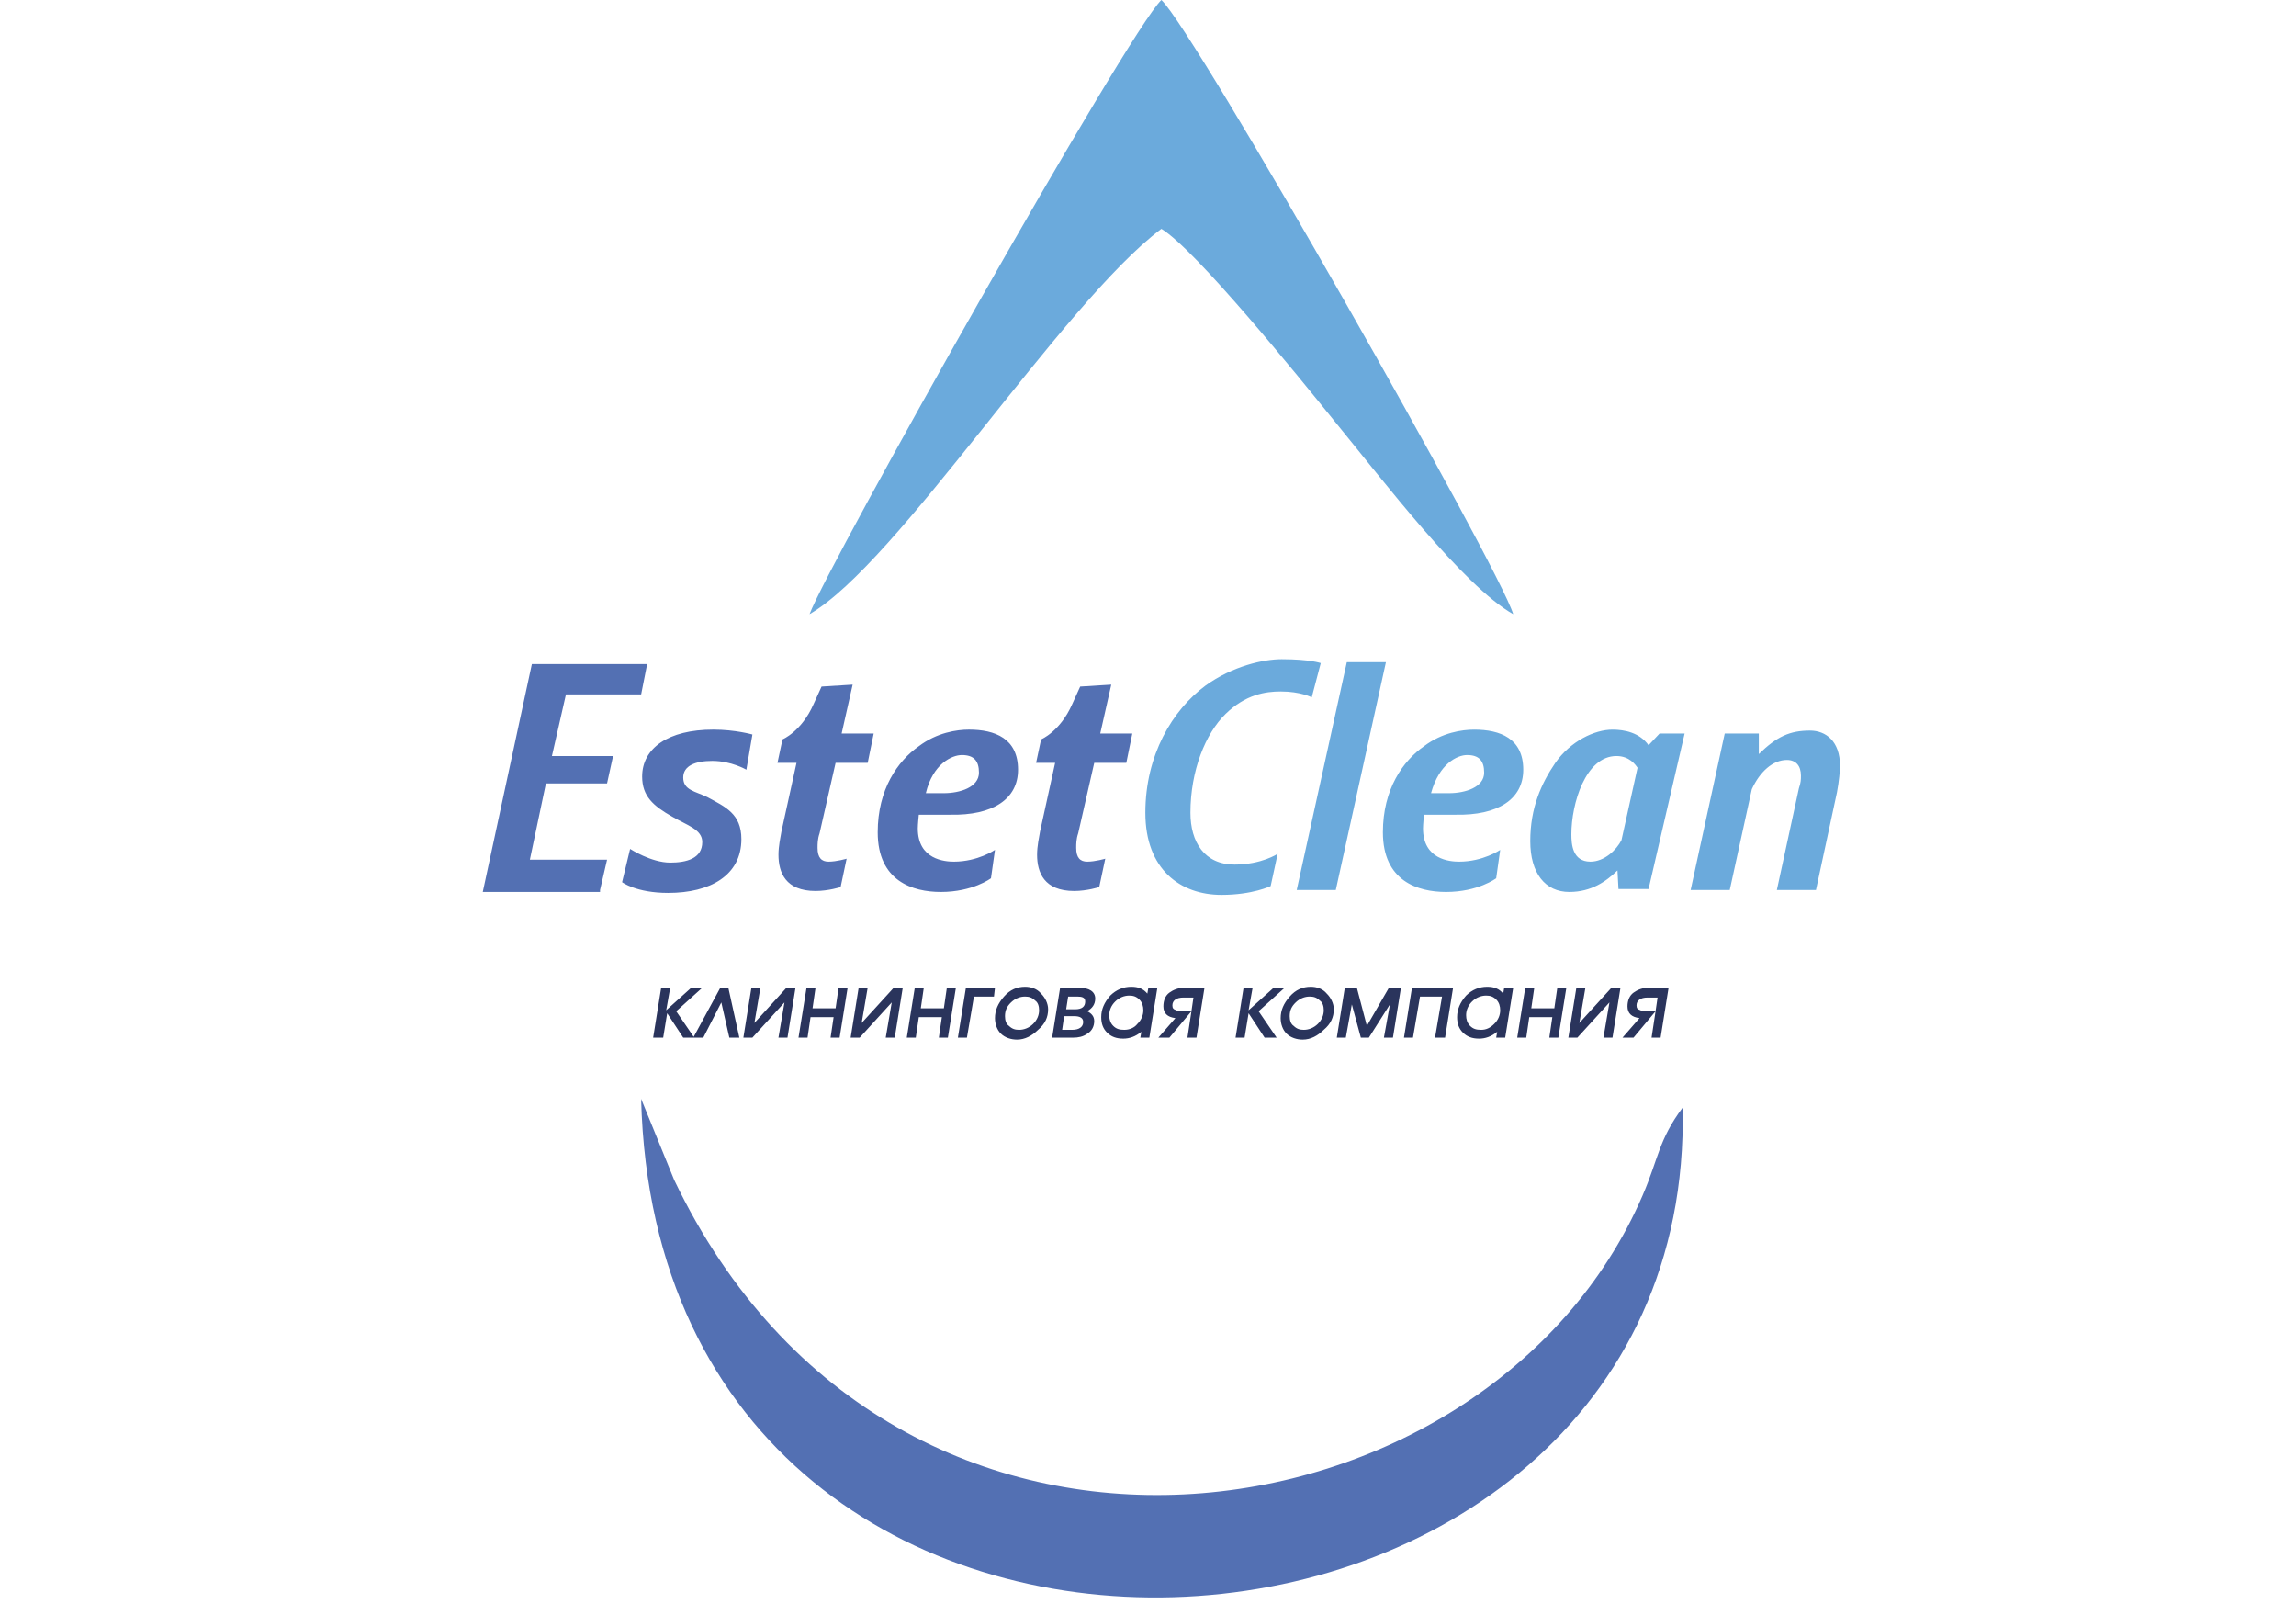 <svg width="91" height="64" viewBox="0 0 91 64" fill="none" xmlns="http://www.w3.org/2000/svg">
<g clip-path="url(#clip0_1135_2525)">
<path d="M23.782 35.264L24.06 34.063H21.001L21.637 31.041H24.06L24.298 29.956H21.875L22.431 27.514H25.411L25.649 26.313H21.08L19.134 35.342H23.782V35.264ZM29.821 29.103C29.821 29.103 29.145 28.909 28.271 28.909C26.483 28.909 25.451 29.646 25.451 30.769C25.451 31.544 25.888 31.932 26.642 32.358C27.238 32.707 27.834 32.862 27.834 33.365C27.834 34.024 27.199 34.179 26.563 34.179C25.808 34.179 24.974 33.637 24.974 33.637L24.656 34.954C24.656 34.954 25.212 35.38 26.483 35.38C28.152 35.38 29.384 34.683 29.384 33.249C29.384 32.242 28.748 31.971 28.033 31.583C27.556 31.351 27.079 31.312 27.079 30.808C27.079 30.343 27.556 30.149 28.232 30.149C28.986 30.149 29.582 30.498 29.582 30.498L29.821 29.103ZM34.628 29.064H33.357L33.794 27.127L32.562 27.204L32.244 27.902C31.768 28.987 31.013 29.297 31.013 29.297L30.814 30.227H31.569L30.973 32.939C30.933 33.172 30.854 33.52 30.854 33.869C30.854 34.567 31.132 35.303 32.324 35.303C32.84 35.303 33.317 35.148 33.317 35.148L33.555 34.024C33.555 34.024 33.158 34.141 32.84 34.141C32.562 34.141 32.403 33.986 32.403 33.598C32.403 33.443 32.403 33.249 32.483 33.017L33.118 30.227H34.39L34.628 29.064ZM40.349 30.498C40.349 29.258 39.435 28.909 38.403 28.909C37.926 28.909 37.131 29.026 36.416 29.568C35.582 30.149 34.787 31.273 34.787 32.978C34.787 34.915 36.178 35.342 37.29 35.342C38.561 35.342 39.276 34.799 39.276 34.799L39.435 33.675C39.435 33.675 38.76 34.141 37.806 34.141C37.449 34.141 36.376 34.063 36.376 32.823C36.376 32.668 36.416 32.281 36.416 32.281H37.648C39.356 32.319 40.349 31.66 40.349 30.498ZM38.8 30.614C38.8 31.195 38.045 31.428 37.409 31.428H36.694C36.972 30.265 37.727 29.917 38.124 29.917C38.601 29.917 38.8 30.149 38.8 30.614ZM44.878 29.064H43.607L44.044 27.127L42.812 27.204L42.495 27.902C42.018 28.987 41.263 29.297 41.263 29.297L41.064 30.227H41.819L41.223 32.939C41.184 33.172 41.104 33.52 41.104 33.869C41.104 34.567 41.382 35.303 42.574 35.303C43.091 35.303 43.567 35.148 43.567 35.148L43.806 34.024C43.806 34.024 43.408 34.141 43.091 34.141C42.812 34.141 42.654 33.986 42.654 33.598C42.654 33.443 42.654 33.249 42.733 33.017L43.369 30.227H44.64L44.878 29.064Z" fill="#5370B3"/>
<path d="M52.347 26.274C52.347 26.274 51.91 26.119 50.798 26.119C50.083 26.119 48.851 26.391 47.778 27.166C46.467 28.134 45.395 29.917 45.395 32.203C45.395 34.451 46.785 35.458 48.414 35.458C49.646 35.458 50.361 35.109 50.361 35.109L50.639 33.831C50.639 33.831 50.003 34.257 48.931 34.257C47.739 34.257 47.182 33.366 47.182 32.203C47.182 30.537 47.778 29.064 48.573 28.29C49.367 27.515 50.162 27.398 50.758 27.398C51.553 27.398 51.99 27.631 51.99 27.631L52.347 26.274ZM54.93 26.236H53.38L51.394 35.264H52.943L54.93 26.236ZM60.373 30.498C60.373 29.258 59.459 28.91 58.426 28.91C57.949 28.91 57.154 29.026 56.439 29.568C55.605 30.149 54.81 31.273 54.81 32.978C54.81 34.916 56.201 35.342 57.313 35.342C58.585 35.342 59.3 34.799 59.3 34.799L59.459 33.676C59.459 33.676 58.783 34.141 57.83 34.141C57.472 34.141 56.4 34.063 56.4 32.823C56.4 32.668 56.439 32.281 56.439 32.281H57.671C59.379 32.319 60.373 31.661 60.373 30.498ZM58.823 30.614C58.823 31.196 58.068 31.428 57.433 31.428H56.718C57.035 30.266 57.751 29.917 58.148 29.917C58.624 29.917 58.823 30.149 58.823 30.614ZM66.769 29.064H65.776L65.339 29.529C64.981 29.026 64.385 28.91 63.909 28.91C63.193 28.91 62.24 29.374 61.644 30.227C61.088 31.041 60.651 32.009 60.651 33.327C60.651 34.606 61.247 35.342 62.2 35.342C63.074 35.342 63.67 34.916 64.107 34.489L64.147 35.226H65.339L66.769 29.064ZM64.902 30.421L64.266 33.288C64.067 33.676 63.591 34.141 63.035 34.141C62.319 34.141 62.28 33.443 62.28 33.056C62.28 31.854 62.836 29.956 64.067 29.956C64.584 29.956 64.822 30.304 64.902 30.421ZM72.927 30.343C72.927 29.374 72.371 28.948 71.735 28.948C70.941 28.948 70.424 29.181 69.709 29.878V29.064H68.358L67.007 35.264H68.557L69.431 31.273C69.749 30.576 70.265 30.111 70.822 30.111C71.179 30.111 71.378 30.343 71.378 30.731C71.378 30.886 71.378 31.002 71.298 31.234L70.424 35.264H71.974L72.808 31.389C72.888 30.963 72.927 30.537 72.927 30.343Z" fill="#6BAADC"/>
<path d="M26.285 41.115H25.887L26.205 39.139H26.563L26.404 40.03L27.397 39.139H27.834L26.801 40.069L27.516 41.115H27.079L26.443 40.147L26.285 41.115ZM28.589 39.72L27.874 41.115H27.476L28.549 39.139H28.867L29.304 41.115H28.907L28.589 39.72ZM29.82 41.115H29.463L29.781 39.139H30.138L29.9 40.534L31.171 39.139H31.529L31.211 41.115H30.853L31.092 39.72L29.82 41.115ZM32.125 40.302L32.006 41.115H31.648L31.966 39.139H32.323L32.204 39.953H33.118L33.237 39.139H33.595L33.277 41.115H32.919L33.039 40.302H32.125ZM34.072 41.115H33.714L34.032 39.139H34.389L34.151 40.534L35.422 39.139H35.78L35.462 41.115H35.105L35.343 39.72L34.072 41.115ZM36.416 40.302L36.296 41.115H35.939L36.257 39.139H36.614L36.495 39.953H37.409L37.528 39.139H37.886L37.568 41.115H37.21L37.329 40.302H36.416ZM38.601 39.488L38.323 41.115H37.965L38.283 39.139H39.435L39.395 39.488H38.601ZM39.832 40.263C39.832 40.418 39.872 40.573 39.991 40.65C40.11 40.767 40.23 40.805 40.389 40.805C40.587 40.805 40.786 40.728 40.945 40.573C41.104 40.418 41.183 40.224 41.183 40.03C41.183 39.875 41.143 39.721 41.024 39.643C40.905 39.527 40.786 39.488 40.627 39.488C40.428 39.488 40.23 39.565 40.071 39.72C39.912 39.875 39.832 40.03 39.832 40.263ZM40.309 41.193C40.071 41.193 39.832 41.115 39.673 40.96C39.514 40.805 39.435 40.573 39.435 40.34C39.435 40.03 39.554 39.759 39.793 39.488C40.031 39.217 40.309 39.1 40.627 39.1C40.865 39.1 41.104 39.178 41.263 39.372C41.422 39.527 41.541 39.759 41.541 39.992C41.541 40.302 41.422 40.573 41.143 40.805C40.905 41.038 40.627 41.193 40.309 41.193ZM41.7 41.115L42.017 39.139H42.772C43.17 39.139 43.408 39.294 43.408 39.565C43.408 39.798 43.289 39.953 43.09 40.069C43.249 40.147 43.368 40.263 43.368 40.457C43.368 40.65 43.289 40.844 43.09 40.96C42.931 41.077 42.733 41.115 42.534 41.115H41.7ZM42.693 39.488H42.335L42.256 39.992H42.613C42.892 39.992 43.011 39.876 43.011 39.682C43.011 39.527 42.892 39.488 42.693 39.488ZM42.176 40.263L42.097 40.805H42.494C42.772 40.805 42.931 40.689 42.931 40.495C42.931 40.34 42.812 40.263 42.574 40.263H42.176ZM43.964 40.224C43.964 40.379 44.004 40.534 44.123 40.65C44.242 40.767 44.361 40.805 44.56 40.805C44.759 40.805 44.958 40.728 45.077 40.573C45.236 40.418 45.315 40.224 45.315 40.03C45.315 39.875 45.275 39.72 45.156 39.604C45.037 39.488 44.918 39.449 44.759 39.449C44.56 39.449 44.361 39.527 44.203 39.682C44.044 39.837 43.964 40.03 43.964 40.224ZM45.553 41.115H45.196L45.236 40.883C44.997 41.077 44.759 41.154 44.52 41.154C44.242 41.154 44.044 41.077 43.885 40.922C43.726 40.767 43.646 40.573 43.646 40.302C43.646 39.992 43.766 39.721 44.004 39.449C44.242 39.217 44.52 39.1 44.838 39.1C45.116 39.1 45.315 39.178 45.474 39.372L45.514 39.139H45.871L45.553 41.115ZM46.348 41.115H45.911L46.586 40.34C46.269 40.302 46.11 40.147 46.11 39.876C46.11 39.643 46.189 39.449 46.348 39.333C46.507 39.217 46.706 39.139 46.944 39.139H47.739L47.421 41.115H47.063L47.222 40.069L46.348 41.115ZM47.222 40.069L47.301 39.527H46.904C46.626 39.527 46.467 39.643 46.467 39.837C46.467 39.953 46.507 39.992 46.626 40.03C46.666 40.069 46.785 40.069 46.904 40.069H47.222ZM49.328 41.115H48.97L49.288 39.139H49.646L49.487 40.03L50.48 39.139H50.917L49.884 40.069L50.599 41.115H50.122L49.487 40.147L49.328 41.115ZM51.116 40.263C51.116 40.418 51.155 40.573 51.275 40.65C51.394 40.767 51.513 40.805 51.672 40.805C51.87 40.805 52.069 40.728 52.228 40.573C52.387 40.418 52.466 40.224 52.466 40.03C52.466 39.875 52.427 39.721 52.307 39.643C52.188 39.527 52.069 39.488 51.91 39.488C51.712 39.488 51.513 39.565 51.354 39.72C51.195 39.875 51.116 40.03 51.116 40.263ZM51.632 41.193C51.394 41.193 51.155 41.115 50.996 40.96C50.837 40.805 50.758 40.573 50.758 40.34C50.758 40.03 50.877 39.759 51.116 39.488C51.354 39.217 51.632 39.1 51.95 39.1C52.188 39.1 52.427 39.178 52.586 39.372C52.745 39.527 52.864 39.759 52.864 39.992C52.864 40.302 52.745 40.573 52.466 40.805C52.228 41.038 51.95 41.193 51.632 41.193ZM54.254 41.115H53.936L53.579 39.798L53.34 41.115H52.983L53.301 39.139H53.778L54.175 40.65L55.049 39.139H55.526L55.208 41.115H54.85L55.089 39.798L54.254 41.115ZM56.281 39.488L56.002 41.115H55.645L55.963 39.139H57.592L57.274 41.115H56.876L57.154 39.488H56.281ZM58.108 40.224C58.108 40.379 58.148 40.534 58.267 40.65C58.386 40.767 58.505 40.805 58.704 40.805C58.903 40.805 59.062 40.728 59.22 40.573C59.379 40.418 59.459 40.224 59.459 40.03C59.459 39.875 59.419 39.72 59.3 39.604C59.181 39.488 59.062 39.449 58.903 39.449C58.704 39.449 58.505 39.527 58.346 39.682C58.188 39.837 58.108 40.03 58.108 40.224ZM59.657 41.115H59.3L59.34 40.883C59.101 41.077 58.863 41.154 58.624 41.154C58.346 41.154 58.148 41.077 57.989 40.922C57.83 40.767 57.751 40.573 57.751 40.302C57.751 39.992 57.87 39.721 58.108 39.449C58.346 39.217 58.624 39.1 58.942 39.1C59.221 39.1 59.419 39.178 59.578 39.372L59.618 39.139H59.975L59.657 41.115ZM60.611 40.302L60.492 41.115H60.134L60.452 39.139H60.81L60.691 39.953H61.604L61.723 39.139H62.081L61.763 41.115H61.406L61.525 40.302H60.611ZM62.518 41.115H62.16L62.478 39.139H62.836L62.597 40.534L63.869 39.139H64.226L63.909 41.115H63.551L63.789 39.72L62.518 41.115ZM64.743 41.115H64.306L64.981 40.34C64.663 40.302 64.504 40.147 64.504 39.876C64.504 39.643 64.584 39.449 64.743 39.333C64.902 39.217 65.1 39.139 65.339 39.139H66.133L65.816 41.115H65.458L65.617 40.069L64.743 41.115ZM65.617 40.069L65.696 39.527H65.299C65.021 39.527 64.862 39.643 64.862 39.837C64.862 39.953 64.902 39.992 65.021 40.03C65.061 40.069 65.18 40.069 65.299 40.069H65.617Z" fill="#2A345C"/>
<path fill-rule="evenodd" clip-rule="evenodd" d="M66.69 43.887C65.736 45.165 65.736 45.901 65.1 47.374C59.022 61.44 35.502 65.082 26.721 46.754L25.41 43.538C26.125 71.205 67.206 68.415 66.69 43.887Z" fill="#5370B3"/>
<path fill-rule="evenodd" clip-rule="evenodd" d="M32.085 24.335C35.581 22.32 42.097 12.012 46.03 9.067C47.381 9.881 51.434 14.88 52.904 16.701C54.811 19.026 57.989 23.211 59.975 24.335C59.419 22.475 47.341 1.201 46.03 0C44.719 1.24 32.84 22.32 32.085 24.335Z" fill="#6BAADC"/>
</g>
<defs>
<clipPath id="clip0_1135_2525">
<rect width="54.032" height="63.467" fill="white" transform="translate(19.134)"/>
</clipPath>
</defs>
</svg>
